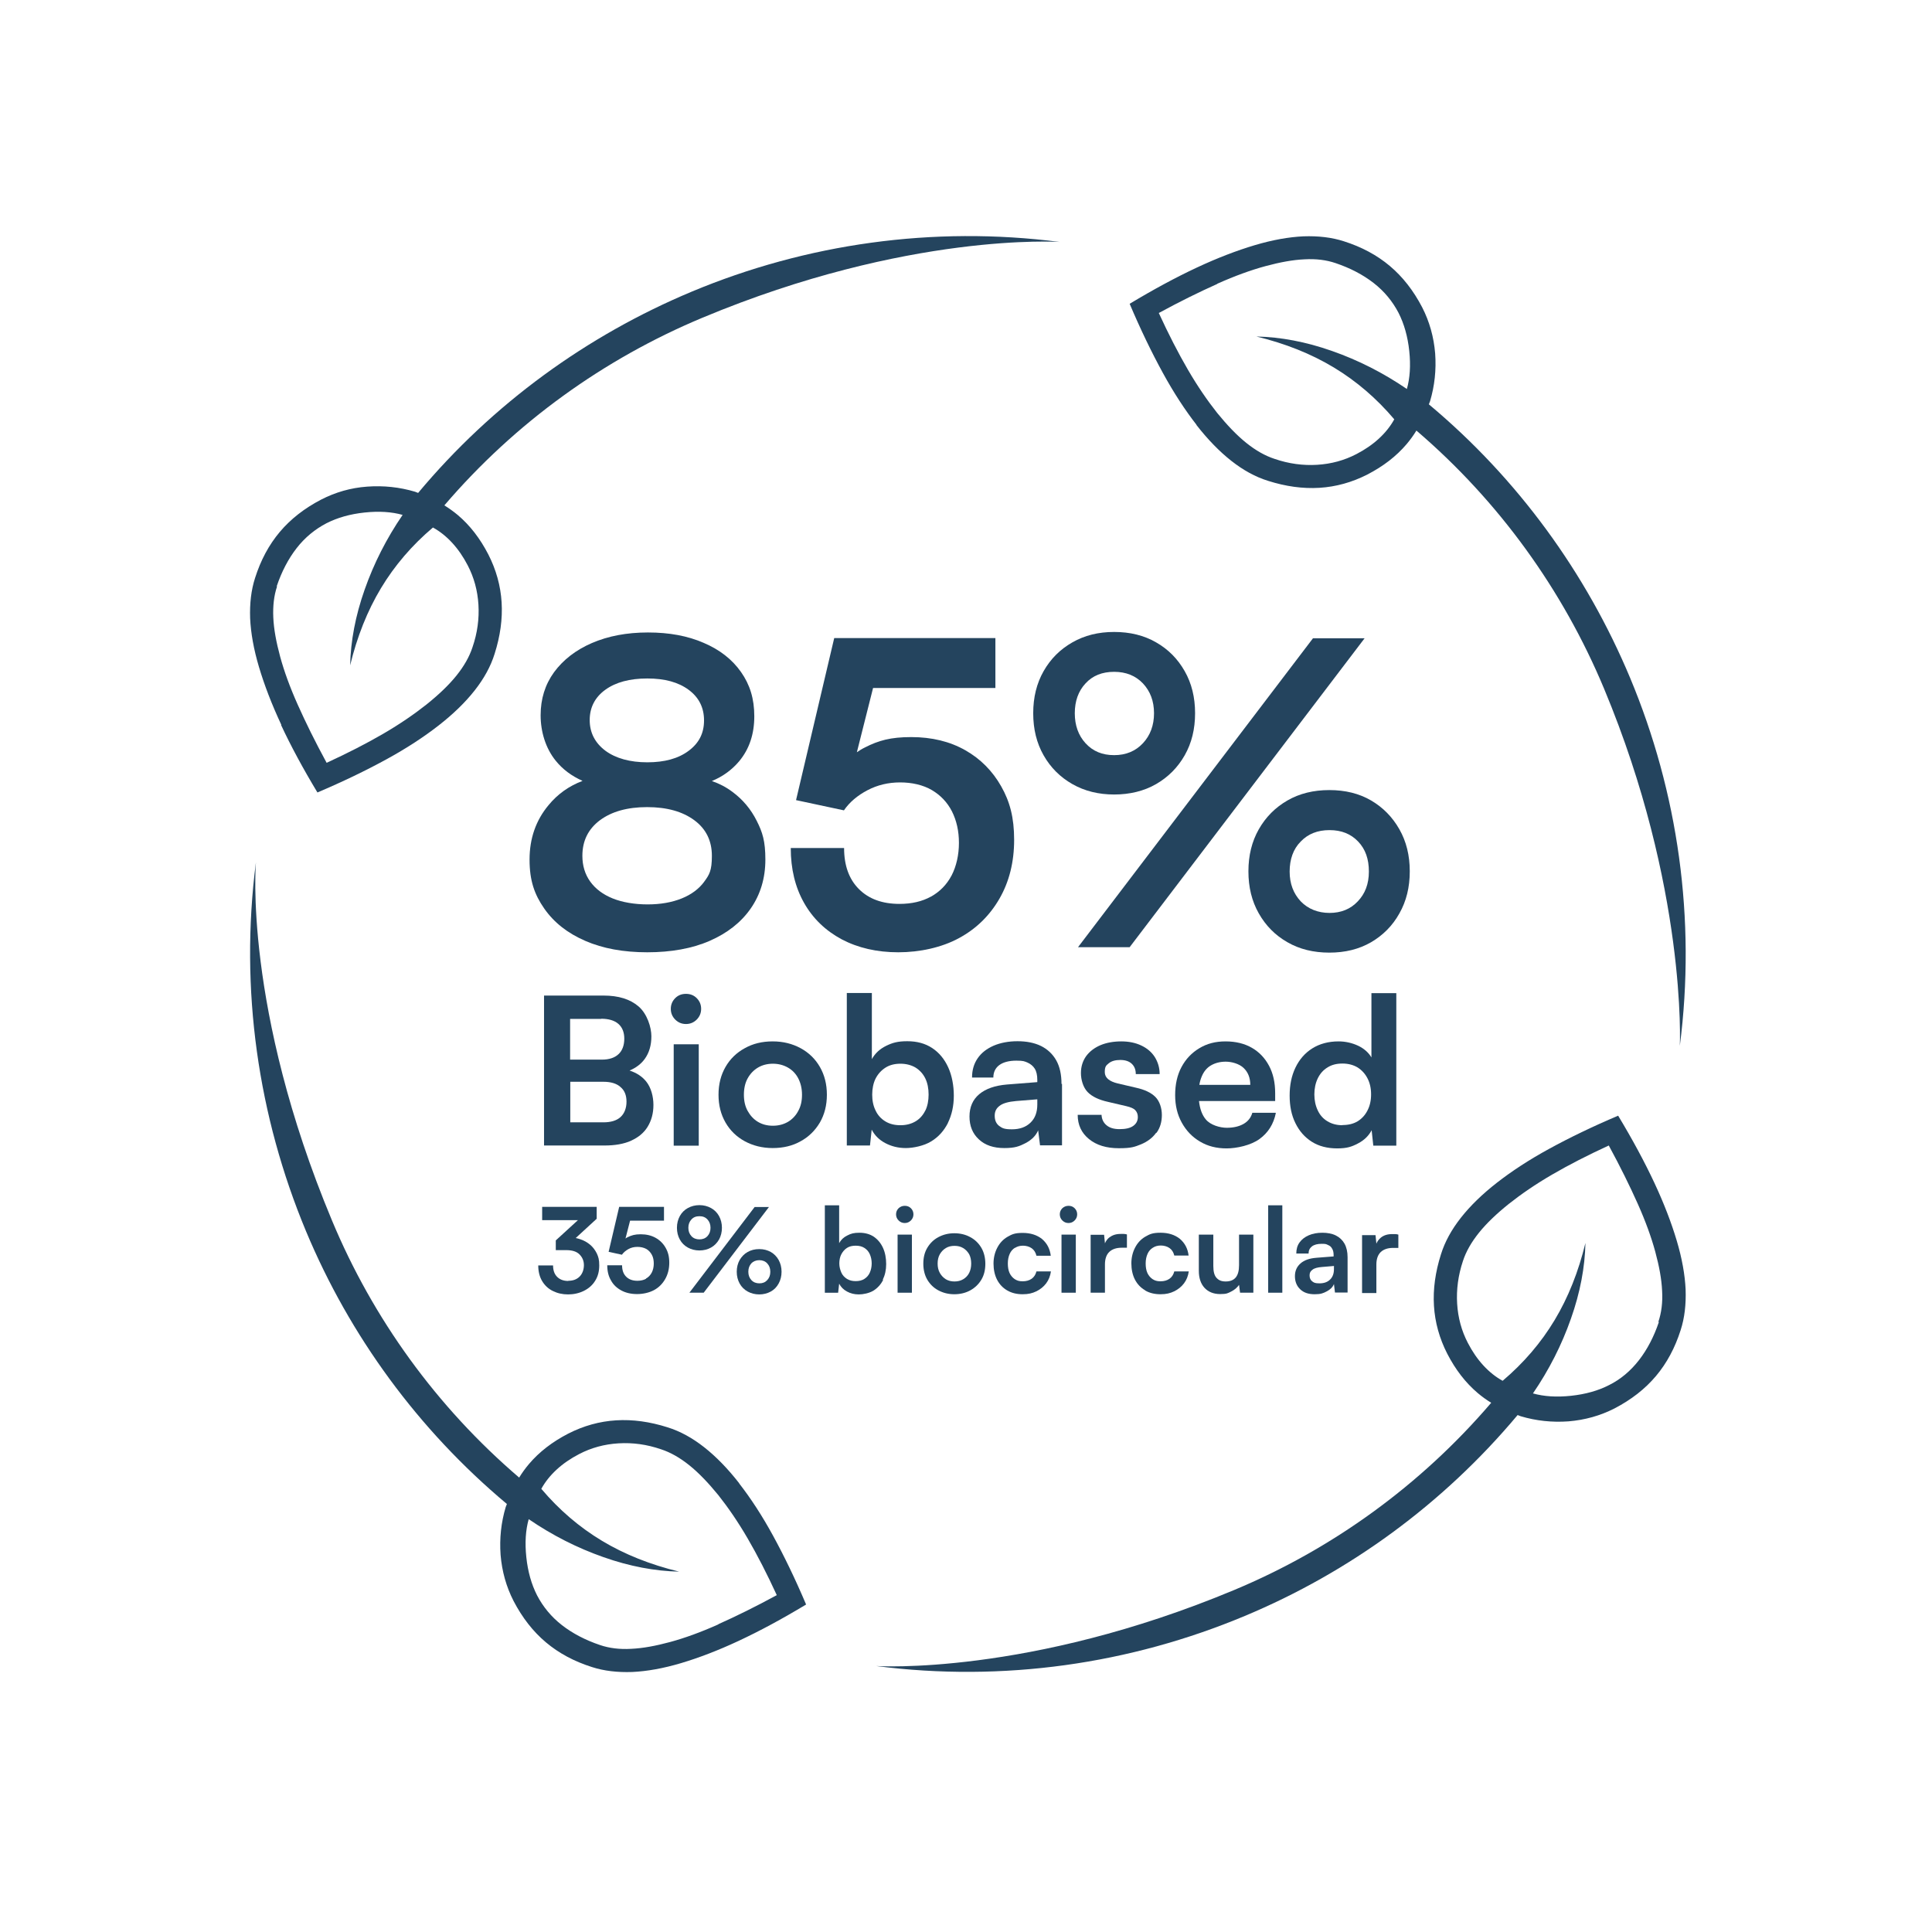 <?xml version="1.0" encoding="UTF-8"?> <svg xmlns="http://www.w3.org/2000/svg" width="40cm" height="40cm" version="1.1" viewBox="0 0 1133.9 1133.9"><defs><style> .cls-1 { fill: #24445e; } </style></defs><g><g id="Laag_1"><g><path class="cls-1" d="M989.3,756.8c-.4-8.6-2.1-18.2-5.2-28.6-3.1-10.4-7.4-21.7-13.1-33.9-5.7-12.2-12.8-25.4-21.3-39.5-15.1,6.4-28.5,12.9-40.4,19.4-11.9,6.5-22.1,13.2-30.7,19.9-8.6,6.7-15.7,13.6-21.2,20.6-5.5,7-9.4,14.1-11.7,21.5-3.3,10.4-4.7,20.4-4.1,30.2.6,9.7,3.2,19.1,7.8,28.1,4.8,9.3,10.7,17,17.9,23.1,2.5,2.1,5.1,4,7.9,5.7-41.5,48.5-93.4,85.9-150.9,109.9-120.9,50.5-210.1,44.6-210.1,44.6,74.6,9.6,149.1-1.2,216.4-29.4,61.3-25.6,116.4-65.7,160.1-117.9.6.2,1.2.5,1.8.7,9.1,2.7,18.4,3.7,28.1,3,9.6-.8,18.6-3.3,27-7.6,9.8-5.1,17.9-11.4,24.3-19,6.4-7.6,11.2-16.6,14.5-27,2.3-7.1,3.2-15,2.9-23.7ZM973.6,775.9c-2.9,8.6-6.8,16.1-11.7,22.4-4.9,6.3-10.7,11.2-17.5,14.6-6.4,3.3-13.9,5.4-22.4,6.3-8.5.9-15.9.4-22.3-1.4,9.5-13.9,16.9-28.5,22.3-43.9,5.4-15.3,8.2-30.1,8.5-44.4-4.1,16.9-10.1,32-18.1,45.3-8,13.3-18.2,25.2-30.5,35.6-4-2.2-7.8-5.2-11.3-9-3.5-3.8-6.5-8.2-9.1-13.2-3.7-7.1-5.8-14.8-6.3-23.1-.5-8.2.6-16.6,3.4-25,1.8-5.5,4.9-11,9.4-16.6,4.5-5.6,10.4-11.2,17.5-16.9,7.2-5.7,15.6-11.5,25.4-17.2,9.8-5.7,20.9-11.4,33.3-17.1,6.8,12.5,12.4,23.9,17,34.2,4.6,10.3,8,19.7,10.3,28.2,2.3,8.5,3.7,16.1,4,22.9.4,6.8-.4,12.9-2.2,18.2Z"></path><path class="cls-1" d="M702.1,249.3c6.7,8.6,13.6,15.7,20.6,21.2s14.1,9.4,21.5,11.7c10.4,3.3,20.4,4.7,30.2,4.1,9.7-.6,19.1-3.2,28.1-7.8,9.3-4.8,17-10.7,23.1-17.9,2.1-2.5,4-5.1,5.7-7.9,48.6,41.6,86,93.7,110.1,151.4,48.8,116.9,44.5,209.7,44.5,209.7,9.6-74.4-1.1-148.8-29.2-216-25.7-61.4-65.8-116.8-118.1-160.5.2-.6.5-1.2.7-1.8,2.7-9.1,3.7-18.4,3-28.1-.8-9.6-3.3-18.6-7.6-27-5.1-9.8-11.4-17.9-19-24.3-7.6-6.4-16.6-11.2-27-14.5-7.1-2.3-15-3.2-23.7-2.9-8.6.4-18.2,2.1-28.6,5.2-10.4,3.1-21.7,7.4-33.9,13.1-12.2,5.7-25.4,12.8-39.5,21.3,6.4,15.1,12.9,28.5,19.4,40.4,6.5,11.9,13.2,22.1,19.9,30.7ZM714.5,166.5c10.3-4.6,19.7-8,28.2-10.3,8.5-2.3,16.1-3.7,22.9-4,6.8-.4,12.9.4,18.2,2.2,8.6,2.9,16.1,6.8,22.4,11.7,6.3,4.9,11.1,10.8,14.6,17.5,3.3,6.5,5.4,13.9,6.3,22.4.9,8.5.4,15.9-1.4,22.3-13.9-9.5-28.5-16.9-43.9-22.3-15.3-5.4-30.2-8.2-44.4-8.5,16.9,4.1,32,10.1,45.3,18.1,13.3,8,25.2,18.2,35.6,30.5-2.2,4-5.2,7.8-9,11.3-3.8,3.5-8.2,6.5-13.2,9.1-7.1,3.7-14.8,5.8-23.1,6.3-8.2.5-16.6-.6-25-3.5-5.5-1.8-11-4.9-16.6-9.4-5.6-4.5-11.2-10.4-17-17.5-5.7-7.2-11.5-15.6-17.2-25.4-5.7-9.8-11.4-20.9-17.1-33.3,12.5-6.8,23.9-12.4,34.2-17Z"></path><path class="cls-1" d="M433.9,870.6c-6.7-8.6-13.6-15.7-20.6-21.2-7-5.5-14.1-9.4-21.5-11.7-10.4-3.3-20.4-4.7-30.2-4.1-9.7.6-19.1,3.2-28.1,7.8-9.3,4.8-17,10.7-23.1,17.9-2.1,2.5-4,5.1-5.7,7.9-48.5-41.5-85.9-93.4-109.9-151-52.1-124.8-44.6-210.1-44.6-210.1-9.6,74.6,1.3,149.1,29.4,216.5,25.6,61.3,65.7,116.4,117.9,160.1-.2.6-.5,1.2-.7,1.8-2.7,9.1-3.7,18.4-3,28.1.8,9.6,3.3,18.6,7.6,27,5.1,9.8,11.4,17.9,19,24.3,7.6,6.4,16.6,11.2,27,14.5,7.1,2.3,15,3.2,23.7,2.9,8.6-.4,18.2-2.1,28.6-5.2,10.4-3.1,21.7-7.4,33.9-13.1,12.2-5.7,25.4-12.8,39.5-21.3-6.4-15.1-12.9-28.5-19.4-40.4-6.5-11.9-13.2-22.1-19.9-30.7ZM421.5,953.4c-10.3,4.6-19.7,8-28.2,10.3-8.5,2.3-16.1,3.7-22.9,4-6.8.4-12.9-.4-18.2-2.2-8.6-2.9-16.1-6.8-22.4-11.7-6.3-4.9-11.1-10.8-14.6-17.5-3.3-6.5-5.4-13.9-6.3-22.4s-.4-15.9,1.4-22.3c13.9,9.5,28.5,16.9,43.9,22.3,15.3,5.4,30.2,8.2,44.4,8.5-16.9-4.1-32-10.1-45.3-18.1-13.3-8-25.2-18.2-35.6-30.5,2.2-4,5.2-7.8,9-11.3,3.8-3.5,8.2-6.5,13.2-9.1,7.1-3.7,14.8-5.8,23.1-6.3s16.6.6,25,3.5c5.5,1.8,11,4.9,16.6,9.4,5.6,4.5,11.2,10.4,17,17.5,5.7,7.2,11.5,15.6,17.2,25.4,5.7,9.8,11.4,20.9,17.1,33.3-12.5,6.8-23.9,12.4-34.2,17Z"></path><path class="cls-1" d="M165,425.6c5.7,12.2,12.8,25.4,21.3,39.5,15.1-6.4,28.5-12.9,40.4-19.4,11.9-6.5,22.1-13.2,30.7-19.9,8.6-6.7,15.7-13.6,21.2-20.6,5.5-7,9.4-14.1,11.7-21.5,3.3-10.4,4.7-20.4,4.1-30.2-.6-9.7-3.2-19.1-7.8-28.1-4.8-9.3-10.7-17-17.9-23.1-2.5-2.1-5.2-4-7.9-5.7,41.6-48.6,93.7-86,151.4-110.1,120.8-50.5,209.7-44.5,209.7-44.5-74.4-9.6-148.8,1.1-216,29.2-61.4,25.7-116.8,65.8-160.5,118.1-.6-.2-1.2-.5-1.8-.7-9.1-2.7-18.4-3.7-28.1-3s-18.6,3.3-27,7.6c-9.8,5.1-17.9,11.4-24.3,19-6.4,7.6-11.2,16.6-14.5,27-2.3,7.1-3.2,15-2.9,23.7.4,8.6,2.1,18.2,5.2,28.6,3.1,10.4,7.4,21.7,13.1,33.9ZM162.4,344.1c2.9-8.6,6.8-16.1,11.7-22.4,4.9-6.3,10.8-11.1,17.5-14.6,6.5-3.3,13.9-5.4,22.4-6.3,8.5-.9,15.9-.4,22.3,1.4-9.5,13.9-16.9,28.5-22.3,43.9-5.4,15.3-8.2,30.2-8.5,44.4,4.1-16.9,10.1-32,18.1-45.3,8-13.3,18.2-25.2,30.5-35.6,4,2.2,7.8,5.2,11.3,9,3.5,3.8,6.5,8.2,9.1,13.2,3.7,7.1,5.8,14.8,6.3,23.1.5,8.2-.6,16.6-3.5,25-1.8,5.5-4.9,11-9.4,16.6-4.5,5.6-10.4,11.2-17.5,16.9-7.2,5.7-15.6,11.5-25.4,17.2-9.8,5.7-20.9,11.4-33.3,17.1-6.8-12.5-12.4-23.9-17-34.2-4.6-10.3-8-19.7-10.3-28.2-2.3-8.5-3.7-16.1-4-22.9s.4-12.9,2.2-18.2Z"></path><path class="cls-1" d="M440.6,533.2c5.7-8.2,8.6-17.8,8.6-28.7s-1.7-16.1-5.1-22.8c-3.4-6.8-8.2-12.5-14.3-17-3.6-2.7-7.6-4.8-12-6.3,6.5-2.7,11.8-6.6,16-11.6,6-7.2,8.9-16,8.9-26.4s-2.6-18.6-7.8-26c-5.2-7.4-12.5-13.1-21.9-17.1-9.4-4.1-20.2-6.1-32.7-6.1s-23.4,2.1-32.9,6.2c-9.5,4.1-16.9,9.9-22.2,17.1-5.3,7.3-7.9,15.7-7.9,25.3s2.9,19.3,8.8,26.6c4.1,5.1,9.3,9,15.8,11.9-7.9,3-14.6,7.7-20,14.3-7.4,8.9-11.1,19.5-11.1,31.9s2.9,20.5,8.6,28.7,13.7,14.5,24.1,19c10.3,4.5,22.5,6.7,36.4,6.7s26.3-2.2,36.6-6.7c10.3-4.5,18.4-10.8,24.1-19ZM355.3,404.8c6.1-4.4,14.3-6.6,24.6-6.6s18.2,2.2,24.2,6.6c6,4.4,9.1,10.4,9.1,18s-3,13.4-9.1,17.9c-6,4.5-14.1,6.7-24.2,6.7s-18.5-2.3-24.6-6.8c-6.1-4.6-9.2-10.6-9.2-18s3.1-13.4,9.2-17.8ZM413.3,517.5c-3.1,4.2-7.5,7.5-13.2,9.8-5.7,2.3-12.4,3.5-20,3.5s-14.8-1.2-20.5-3.5c-5.7-2.3-10.1-5.6-13.2-9.9-3.1-4.3-4.6-9.4-4.6-15.1,0-8.8,3.4-15.7,10.3-20.9,6.9-5.1,16.1-7.7,27.7-7.7s20.8,2.6,27.7,7.7c6.9,5.1,10.3,12.1,10.3,20.9s-1.5,11.1-4.6,15.3Z"></path><path class="cls-1" d="M546.4,526.2c-5.2,2.9-11.4,4.3-18.5,4.3-10.1,0-18-2.9-23.8-8.7-5.8-5.8-8.7-13.8-8.7-24.1h-31.3c0,12.3,2.6,23,7.8,32.2,5.2,9.2,12.6,16.3,22.1,21.4,9.5,5,20.6,7.6,33.2,7.6s25.5-2.8,35.6-8.3c10.2-5.5,18.1-13.3,23.8-23.2s8.6-21.4,8.6-34.5-2.5-22.4-7.6-31.4c-5.1-9-12.1-16.1-21.1-21.2-9-5.1-19.6-7.7-31.7-7.7s-19.2,2-27.2,6.1c-1.7.8-3.2,1.8-4.7,2.8l9.5-37.7h71.8v-29.3h-94.6l-22.4,95.1,28.1,6c3.3-4.8,7.9-8.7,13.8-11.8,5.9-3.1,12.3-4.6,19.2-4.6s13.5,1.5,18.6,4.5c5.1,3,9.1,7.2,11.8,12.5,2.7,5.4,4.1,11.5,4.1,18.5s-1.5,13.7-4.3,19.1c-2.9,5.5-7,9.6-12.2,12.5Z"></path><path class="cls-1" d="M827.4,511.4c0-9.3-2-17.5-6.1-24.7-4.1-7.2-9.6-12.8-16.6-16.9-7-4.1-15.2-6.1-24.5-6.1s-17.5,2-24.6,6.1c-7.1,4.1-12.7,9.7-16.8,16.9-4.1,7.2-6.1,15.4-6.1,24.7s2,17.5,6.1,24.7c4.1,7.2,9.6,12.8,16.8,16.9,7.1,4.1,15.3,6.1,24.6,6.1s17.4-2,24.5-6.1c7-4.1,12.6-9.7,16.6-16.9,4.1-7.2,6.1-15.4,6.1-24.7ZM796.9,529c-4.3,4.6-9.9,6.8-16.6,6.8s-12.6-2.3-16.9-6.8c-4.3-4.6-6.5-10.4-6.5-17.5s2.1-13.2,6.5-17.6c4.3-4.5,9.9-6.7,16.9-6.7s12.5,2.2,16.8,6.7,6.3,10.3,6.3,17.6-2.2,13-6.5,17.5Z"></path><path class="cls-1" d="M612.5,393.9c-4.1,7.2-6.1,15.4-6.1,24.7s2,17.5,6.1,24.7c4.1,7.2,9.7,12.8,16.9,16.9,7.2,4.1,15.4,6.1,24.5,6.1s17.5-2,24.6-6.1c7.1-4.1,12.7-9.7,16.8-16.9,4.1-7.2,6.1-15.4,6.1-24.7s-2-17.5-6.1-24.7c-4.1-7.2-9.6-12.8-16.8-16.9-7.1-4.1-15.3-6.1-24.6-6.1s-17.3,2-24.5,6.1c-7.2,4.1-12.8,9.7-16.9,16.9ZM637.1,401.1c4.2-4.6,9.8-6.8,16.8-6.8s12.6,2.3,16.9,6.8c4.3,4.6,6.5,10.4,6.5,17.5s-2.2,13-6.5,17.6c-4.3,4.6-9.9,7-16.9,7s-12.5-2.3-16.8-7c-4.2-4.6-6.3-10.5-6.3-17.6s2.1-13,6.3-17.5Z"></path><polygon class="cls-1" points="800.9 374.6 770.6 374.6 632.7 555.9 663 555.9 800.9 374.6"></polygon><path class="cls-1" d="M370.3,669.5c4.3-1.9,7.6-4.6,9.8-8.2,2.2-3.6,3.4-7.8,3.4-12.8s-1.4-10.2-4.2-13.7c-2.4-3-5.6-5.1-9.8-6.5,3.8-1.6,6.8-3.9,8.9-6.8,2.6-3.6,3.9-8,3.9-13.3s-2.5-13.2-7.5-17.5c-5-4.3-11.8-6.4-20.6-6.4h-34.9v88h35.6c6,0,11.2-.9,15.5-2.8ZM352.8,597.9c4.4,0,7.8,1,10.1,3,2.3,2,3.5,4.9,3.5,8.7s-1.1,7-3.4,9.1c-2.2,2.1-5.5,3.2-9.7,3.2h-18.7v-23.9h18.2ZM334.7,658.7v-23.8h19.5c4.3,0,7.7,1,10,3.1,2.4,2,3.5,4.9,3.5,8.6s-1.2,6.9-3.5,9c-2.3,2.1-5.7,3.1-10.1,3.1h-19.5Z"></path><path class="cls-1" d="M402.6,601c2.5,0,4.6-.9,6.3-2.6,1.7-1.7,2.6-3.8,2.6-6.3s-.9-4.6-2.6-6.3c-1.7-1.7-3.8-2.5-6.3-2.5s-4.6.8-6.3,2.5c-1.7,1.7-2.6,3.8-2.6,6.3s.9,4.6,2.6,6.3c1.7,1.7,3.8,2.6,6.3,2.6Z"></path><rect class="cls-1" x="395.4" y="612.9" width="14.7" height="59.5"></rect><path class="cls-1" d="M481.2,626.2c-2.7-4.7-6.5-8.4-11.3-11-4.8-2.6-10.2-4-16.4-4s-11.6,1.3-16.4,4c-4.8,2.6-8.6,6.3-11.3,11-2.7,4.7-4.1,10.1-4.1,16.3s1.4,11.6,4.1,16.3c2.7,4.7,6.5,8.4,11.3,11,4.8,2.6,10.3,4,16.4,4s11.7-1.3,16.4-4c4.8-2.6,8.5-6.3,11.3-11,2.7-4.7,4.1-10.1,4.1-16.3s-1.4-11.6-4.1-16.3ZM468.5,652c-1.4,2.7-3.5,4.9-6,6.4-2.6,1.5-5.5,2.3-8.9,2.3s-6.3-.8-8.8-2.3c-2.5-1.5-4.5-3.7-6-6.4-1.5-2.7-2.2-5.9-2.2-9.5s.7-6.9,2.2-9.6c1.5-2.7,3.5-4.8,6-6.3,2.5-1.5,5.5-2.3,8.8-2.3s6.3.8,8.9,2.3c2.6,1.5,4.6,3.6,6,6.3,1.4,2.7,2.2,5.9,2.2,9.6s-.7,6.8-2.2,9.5Z"></path><path class="cls-1" d="M556.3,659.1c2.3-4.7,3.5-10,3.5-16s-1.1-11.9-3.3-16.7c-2.2-4.8-5.3-8.6-9.4-11.3-4.1-2.7-8.9-4-14.6-4s-8.7.9-12.4,2.7c-3.7,1.8-6.5,4.4-8.4,7.8v-38.8h-14.7v89.5h13.6l1-9.3c1.8,3.4,4.4,6,8,7.9,3.6,1.9,7.6,2.9,12,2.9s10.7-1.3,14.9-3.9c4.3-2.6,7.5-6.2,9.9-10.9ZM543.1,651.7c-1.3,2.7-3.2,4.9-5.7,6.4-2.5,1.5-5.5,2.3-8.9,2.3s-6.3-.7-8.8-2.2c-2.5-1.5-4.5-3.6-5.8-6.4-1.4-2.8-2-5.9-2-9.4s.7-6.8,2-9.4c1.4-2.7,3.3-4.8,5.8-6.4s5.5-2.3,8.8-2.3,6.4.8,8.9,2.3c2.5,1.6,4.4,3.7,5.7,6.4,1.3,2.7,1.9,5.9,1.9,9.4s-.6,6.7-1.9,9.4Z"></path><path class="cls-1" d="M623,636.2c0-5.5-1-10.2-3.1-13.9-2.1-3.7-5.1-6.5-8.9-8.4-3.9-1.9-8.5-2.8-13.8-2.8s-10,.9-14,2.6c-4.1,1.8-7.2,4.2-9.4,7.4-2.2,3.2-3.3,6.9-3.3,11.3h12.5c0-3.1,1.2-5.6,3.5-7.3,2.3-1.7,5.7-2.6,10-2.6s4.7.4,6.5,1.1c1.8.8,3.3,2,4.3,3.6,1,1.6,1.5,3.8,1.5,6.6v1.3l-17.8,1.4c-7.1.6-12.5,2.5-16.3,5.7-3.8,3.2-5.7,7.6-5.7,13.1s1.8,10,5.5,13.4c3.6,3.4,8.6,5.1,14.9,5.1s8.8-1,12.5-2.9c3.6-1.9,6.1-4.4,7.4-7.5l1.1,8.8h12.9v-36.1ZM608.8,648.2c0,4.6-1.3,8.1-4,10.7-2.7,2.6-6.3,3.9-10.9,3.9s-5.7-.7-7.5-2c-1.8-1.4-2.6-3.4-2.6-6s1-4.4,2.9-5.8c1.9-1.5,5.2-2.4,9.7-2.8l12.4-1v3.1Z"></path><path class="cls-1" d="M678.8,664.8c2.1-2.9,3.1-6.4,3.1-10.4s-1.3-8.1-3.8-10.6c-2.5-2.5-6.3-4.3-11.3-5.4l-10.7-2.5c-5.1-1.2-7.7-3.4-7.7-6.7s.8-3.9,2.4-5.2c1.6-1.3,3.9-1.9,6.7-1.9s5.1.7,6.7,2.2c1.6,1.5,2.4,3.5,2.4,6.1h14c0-3.9-1.1-7.2-2.9-10.1-1.9-2.9-4.5-5.1-7.9-6.7-3.4-1.6-7.3-2.4-11.7-2.4s-8.6.7-12.2,2.2c-3.5,1.5-6.3,3.6-8.4,6.4-2,2.8-3.1,6.1-3.1,10s1.3,8.4,3.9,11.1c2.6,2.7,6.6,4.6,12,5.8l10.7,2.5c2.6.6,4.5,1.4,5.4,2.5,1,1.1,1.4,2.4,1.4,3.9,0,2.2-.9,3.9-2.7,5.2-1.8,1.3-4.5,1.9-8,1.9s-5.9-.8-7.7-2.3c-1.8-1.5-2.8-3.6-2.9-6.1h-14c0,5.9,2.2,10.6,6.6,14.2,4.4,3.6,10.2,5.4,17.6,5.4s9.2-.8,13-2.3c3.8-1.6,6.7-3.8,8.8-6.7Z"></path><path class="cls-1" d="M748.6,653.1h-13.6c-.8,2.8-2.5,5-5.1,6.5-2.6,1.5-5.9,2.3-9.9,2.3s-9.6-1.6-12.3-4.9c-2.2-2.6-3.5-6.2-4-10.8h44.7v-4.6c0-6.3-1.2-11.6-3.6-16.1-2.4-4.5-5.7-8-10-10.5-4.3-2.5-9.5-3.8-15.5-3.8s-10.9,1.3-15.4,4c-4.5,2.7-8,6.4-10.5,11.1-2.5,4.7-3.7,10.2-3.7,16.4s1.3,11.5,3.9,16.2c2.6,4.7,6.1,8.4,10.7,11.1,4.5,2.7,9.7,4,15.6,4s14.2-1.8,19.3-5.5c5.1-3.7,8.3-8.8,9.6-15.3ZM710.7,625.3c2.4-1.4,5.3-2.2,8.7-2.2s7.9,1.2,10.5,3.7c2.6,2.5,3.9,5.8,3.9,9.9h-29.9c.3-1.8.8-3.5,1.4-4.9,1.2-2.9,3-5.1,5.4-6.5Z"></path><path class="cls-1" d="M805,663.1l1,9.3h13.5v-89.5h-14.6v37.7c-1.8-3-4.5-5.3-7.9-6.9-3.5-1.6-7.3-2.5-11.4-2.5-5.9,0-11.1,1.4-15.4,4.1-4.3,2.7-7.6,6.5-9.9,11.3-2.3,4.8-3.4,10.2-3.4,16.4s1.1,11.6,3.4,16.2c2.3,4.7,5.5,8.3,9.6,10.9,4.1,2.6,9.1,3.9,14.9,3.9s8.6-1,12.2-2.9c3.7-1.9,6.4-4.6,8.1-7.9ZM787.9,660.4c-3.4,0-6.3-.8-8.8-2.3-2.5-1.5-4.4-3.6-5.7-6.4-1.3-2.7-2-5.9-2-9.4s.7-6.7,2-9.4c1.3-2.7,3.2-4.9,5.7-6.4,2.5-1.6,5.4-2.3,8.8-2.3s6.4.8,8.9,2.3c2.5,1.6,4.4,3.7,5.8,6.4,1.4,2.7,2.1,5.8,2.1,9.4s-.7,6.7-2.1,9.4c-1.4,2.8-3.4,4.9-5.8,6.4-2.5,1.5-5.5,2.2-8.9,2.2Z"></path><path class="cls-1" d="M333.5,751.8c-2.7,0-4.9-.8-6.5-2.4s-2.4-3.8-2.4-6.7h-8.7c0,3.6.8,6.7,2.3,9.2,1.5,2.5,3.6,4.5,6.3,5.8,2.6,1.3,5.6,2,8.9,2s6.5-.7,9.3-2.1c2.8-1.4,5-3.3,6.6-5.9,1.6-2.5,2.4-5.5,2.4-9s-.5-5-1.4-7c-1-2-2.3-3.8-4-5.2-1.7-1.4-3.6-2.5-5.8-3.2-.8-.3-1.7-.5-2.6-.7l12.3-11.3v-7h-32v7.8h21l-13,11.9v5.7h6.1c3.5,0,6.1.8,7.8,2.5,1.7,1.7,2.6,3.8,2.6,6.3s-.8,5-2.5,6.7-3.9,2.5-6.7,2.5Z"></path><path class="cls-1" d="M379.2,750.5c-1.4.8-3.2,1.2-5.1,1.2-2.8,0-5-.8-6.6-2.4-1.6-1.6-2.4-3.8-2.4-6.7h-8.7c0,3.4.7,6.4,2.2,8.9,1.4,2.6,3.5,4.5,6.1,5.9,2.6,1.4,5.7,2.1,9.2,2.1s7.1-.8,9.9-2.3,5-3.7,6.6-6.5c1.6-2.8,2.4-6,2.4-9.6s-.7-6.2-2.1-8.7c-1.4-2.5-3.4-4.5-5.9-5.9-2.5-1.4-5.4-2.1-8.8-2.1s-5.3.6-7.6,1.7c-.5.2-.9.5-1.3.8l2.7-10.5h19.9v-8.1h-26.3l-6.2,26.4,7.8,1.7c.9-1.3,2.2-2.4,3.8-3.3,1.6-.9,3.4-1.3,5.3-1.3s3.7.4,5.2,1.2c1.4.8,2.5,2,3.3,3.5.8,1.5,1.1,3.2,1.1,5.1s-.4,3.8-1.2,5.3c-.8,1.5-1.9,2.7-3.4,3.5Z"></path><path class="cls-1" d="M417.3,709c-2-1.1-4.3-1.7-6.8-1.7s-4.8.6-6.8,1.7c-2,1.1-3.6,2.7-4.7,4.7s-1.7,4.3-1.7,6.9.6,4.9,1.7,6.9c1.1,2,2.7,3.6,4.7,4.7,2,1.1,4.3,1.7,6.8,1.7s4.9-.6,6.8-1.7c2-1.1,3.5-2.7,4.7-4.7,1.1-2,1.7-4.3,1.7-6.9s-.6-4.9-1.7-6.9c-1.1-2-2.7-3.6-4.7-4.7ZM415.2,725.5c-1.2,1.3-2.8,1.9-4.7,1.9s-3.5-.6-4.7-1.9c-1.2-1.3-1.8-2.9-1.8-4.9s.6-3.6,1.8-4.9c1.2-1.3,2.7-1.9,4.7-1.9s3.5.6,4.7,1.9c1.2,1.3,1.8,2.9,1.8,4.9s-.6,3.6-1.8,4.9Z"></path><polygon class="cls-1" points="404.6 758.7 413 758.7 451.3 708.4 442.9 708.4 404.6 758.7"></polygon><path class="cls-1" d="M434.1,739.5c-1.1,2-1.7,4.3-1.7,6.9s.6,4.9,1.7,6.9c1.1,2,2.7,3.6,4.7,4.7,2,1.1,4.3,1.7,6.8,1.7s4.8-.6,6.8-1.7c2-1.1,3.5-2.7,4.6-4.7,1.1-2,1.7-4.3,1.7-6.9s-.6-4.9-1.7-6.9c-1.1-2-2.7-3.6-4.6-4.7-2-1.1-4.2-1.7-6.8-1.7s-4.9.6-6.8,1.7c-2,1.1-3.5,2.7-4.7,4.7ZM440.9,741.5c1.2-1.2,2.8-1.9,4.7-1.9s3.5.6,4.7,1.9,1.8,2.9,1.8,4.9-.6,3.6-1.8,4.9c-1.2,1.3-2.7,1.9-4.6,1.9s-3.5-.6-4.7-1.9c-1.2-1.3-1.8-2.9-1.8-4.9s.6-3.7,1.8-4.9Z"></path><path class="cls-1" d="M518.1,751.1c1.3-2.7,2-5.7,2-9.2s-.6-6.8-1.9-9.6c-1.3-2.8-3.1-4.9-5.4-6.5-2.3-1.5-5.1-2.3-8.4-2.3s-5,.5-7.1,1.6c-2.1,1-3.7,2.5-4.8,4.5v-22.2h-8.4v51.3h7.8l.6-5.3c1,1.9,2.5,3.5,4.6,4.6,2,1.1,4.3,1.7,6.9,1.7s6.1-.7,8.6-2.2c2.4-1.5,4.3-3.6,5.7-6.2ZM510.5,746.9c-.7,1.6-1.8,2.8-3.2,3.7-1.4.9-3.1,1.3-5.1,1.3s-3.6-.4-5.1-1.3c-1.4-.9-2.6-2.1-3.3-3.7s-1.2-3.4-1.2-5.4.4-3.9,1.2-5.4c.8-1.5,1.9-2.8,3.3-3.7,1.4-.9,3.1-1.3,5.1-1.3s3.7.4,5.1,1.3c1.4.9,2.5,2.1,3.2,3.7.7,1.6,1.1,3.4,1.1,5.4s-.4,3.8-1.1,5.4Z"></path><path class="cls-1" d="M534.6,709.1c-1-1-2.2-1.4-3.6-1.4s-2.6.5-3.6,1.4c-1,1-1.5,2.2-1.5,3.6s.5,2.6,1.5,3.6c1,1,2.2,1.5,3.6,1.5s2.6-.5,3.6-1.5,1.5-2.2,1.5-3.6-.5-2.6-1.5-3.6Z"></path><rect class="cls-1" x="526.8" y="724.6" width="8.4" height="34.1"></rect><path class="cls-1" d="M550.7,757.3c2.8,1.5,5.9,2.3,9.4,2.3s6.7-.8,9.4-2.3c2.7-1.5,4.9-3.6,6.5-6.3,1.6-2.7,2.3-5.8,2.3-9.3s-.8-6.7-2.3-9.3c-1.6-2.7-3.7-4.8-6.5-6.3-2.7-1.5-5.9-2.3-9.4-2.3s-6.6.8-9.4,2.3c-2.8,1.5-4.9,3.6-6.5,6.3-1.6,2.7-2.3,5.8-2.3,9.3s.8,6.7,2.3,9.3c1.6,2.7,3.7,4.8,6.5,6.3ZM551.6,736.1c.9-1.5,2-2.7,3.5-3.6s3.1-1.3,5.1-1.3,3.6.4,5.1,1.3c1.5.9,2.6,2.1,3.5,3.6.8,1.5,1.2,3.4,1.2,5.5s-.4,3.9-1.2,5.5c-.8,1.6-2,2.8-3.5,3.7-1.5.9-3.2,1.3-5.1,1.3s-3.6-.4-5.1-1.3c-1.4-.9-2.6-2.1-3.5-3.7-.9-1.6-1.3-3.4-1.3-5.5s.4-3.9,1.3-5.5Z"></path><path class="cls-1" d="M595.7,732.4c1.4-.9,2.9-1.3,4.7-1.3s3.7.5,5.1,1.5c1.4,1,2.3,2.4,2.8,4.4h8.4c-.5-4.1-2.2-7.3-5.1-9.8-3-2.4-6.8-3.6-11.4-3.6s-6.3.8-8.9,2.3c-2.6,1.5-4.6,3.7-6,6.4-1.4,2.7-2.2,5.8-2.2,9.3s.7,6.8,2.1,9.5c1.4,2.7,3.4,4.8,6,6.3,2.6,1.5,5.6,2.2,9,2.2s5.7-.6,8-1.7c2.3-1.1,4.3-2.7,5.8-4.7,1.5-2,2.4-4.3,2.8-7h-8.5c-.5,1.9-1.4,3.3-2.8,4.3-1.4,1-3.2,1.5-5.3,1.5s-3.3-.4-4.7-1.3c-1.3-.9-2.3-2.1-3-3.6-.7-1.6-1-3.4-1-5.6s.4-4,1.1-5.6c.7-1.6,1.8-2.8,3.1-3.6Z"></path><rect class="cls-1" x="623" y="724.6" width="8.4" height="34.1"></rect><path class="cls-1" d="M630.7,709.1c-1-1-2.2-1.4-3.6-1.4s-2.6.5-3.6,1.4c-1,1-1.5,2.2-1.5,3.6s.5,2.6,1.5,3.6c1,1,2.2,1.5,3.6,1.5s2.6-.5,3.6-1.5,1.5-2.2,1.5-3.6-.5-2.6-1.5-3.6Z"></path><path class="cls-1" d="M651.1,726.2c-1.2,1-2,2.1-2.6,3.5l-.5-5h-7.9v34h8.4v-16.6c0-3.3.9-5.8,2.6-7.4,1.7-1.6,4.2-2.4,7.2-2.4h3.1v-7.8c-.7-.2-1.3-.3-1.9-.3-.6,0-1.2,0-1.8,0-2.7,0-4.9.7-6.6,2.1Z"></path><path class="cls-1" d="M672.1,757.4c2.6,1.5,5.6,2.2,9,2.2s5.7-.6,8-1.7c2.3-1.1,4.3-2.7,5.8-4.7,1.5-2,2.4-4.3,2.8-7h-8.5c-.5,1.9-1.4,3.3-2.8,4.3-1.4,1-3.2,1.5-5.3,1.5s-3.3-.4-4.7-1.3c-1.3-.9-2.3-2.1-3-3.6-.7-1.6-1-3.4-1-5.6s.4-4,1.1-5.6c.7-1.6,1.8-2.8,3.1-3.6,1.4-.9,2.9-1.3,4.7-1.3s3.7.5,5.1,1.5c1.4,1,2.3,2.4,2.8,4.4h8.4c-.5-4.1-2.2-7.3-5.1-9.8-3-2.4-6.8-3.6-11.4-3.6s-6.3.8-8.9,2.3c-2.6,1.5-4.6,3.7-6,6.4-1.4,2.7-2.2,5.8-2.2,9.3s.7,6.8,2.1,9.5c1.4,2.7,3.4,4.8,6,6.3Z"></path><path class="cls-1" d="M703.6,724.6v21.3c0,4.1,1.1,7.5,3.3,9.9s5.3,3.7,9.2,3.7,4.5-.5,6.5-1.5c2-1,3.5-2.3,4.6-3.9l.6,4.6h7.8v-34.1h-8.4v17.9c0,3.2-.6,5.6-1.9,7.2-1.3,1.6-3.3,2.4-5.9,2.4s-4.1-.7-5.4-2.1-1.9-3.7-1.9-7v-18.4h-8.4Z"></path><rect class="cls-1" x="744.3" y="707.4" width="8.3" height="51.3"></rect><path class="cls-1" d="M772.6,738.2c-4,.3-7.2,1.4-9.3,3.3-2.2,1.9-3.3,4.4-3.3,7.5s1,5.7,3.1,7.7c2.1,2,4.9,2.9,8.5,2.9s5-.6,7.1-1.7c2.1-1.1,3.5-2.5,4.2-4.3l.6,5h7.4v-20.7c0-3.2-.6-5.8-1.8-8-1.2-2.1-2.9-3.7-5.1-4.8-2.2-1.1-4.9-1.6-7.9-1.6s-5.7.5-8,1.5c-2.3,1-4.1,2.4-5.4,4.2-1.3,1.8-1.9,4-1.9,6.5h7.2c0-1.8.7-3.2,2-4.2,1.3-1,3.2-1.5,5.7-1.5s2.7.2,3.7.7c1.1.4,1.9,1.1,2.4,2.1.6.9.9,2.2.9,3.8v.8l-10.2.8ZM782.9,743.1v1.8c0,2.6-.8,4.7-2.3,6.1-1.5,1.5-3.6,2.2-6.2,2.2s-3.3-.4-4.3-1.2c-1-.8-1.5-1.9-1.5-3.5s.6-2.5,1.7-3.3c1.1-.9,3-1.4,5.6-1.6l7.1-.6Z"></path><path class="cls-1" d="M807.8,742.2c0-3.3.9-5.8,2.6-7.4,1.7-1.6,4.2-2.4,7.2-2.4h3.1v-7.8c-.7-.2-1.3-.3-1.9-.3-.6,0-1.2,0-1.8,0-2.7,0-4.9.7-6.6,2.1-1.2,1-2,2.1-2.6,3.5l-.5-5h-7.9v34h8.4v-16.6Z"></path></g></g></g></svg> 